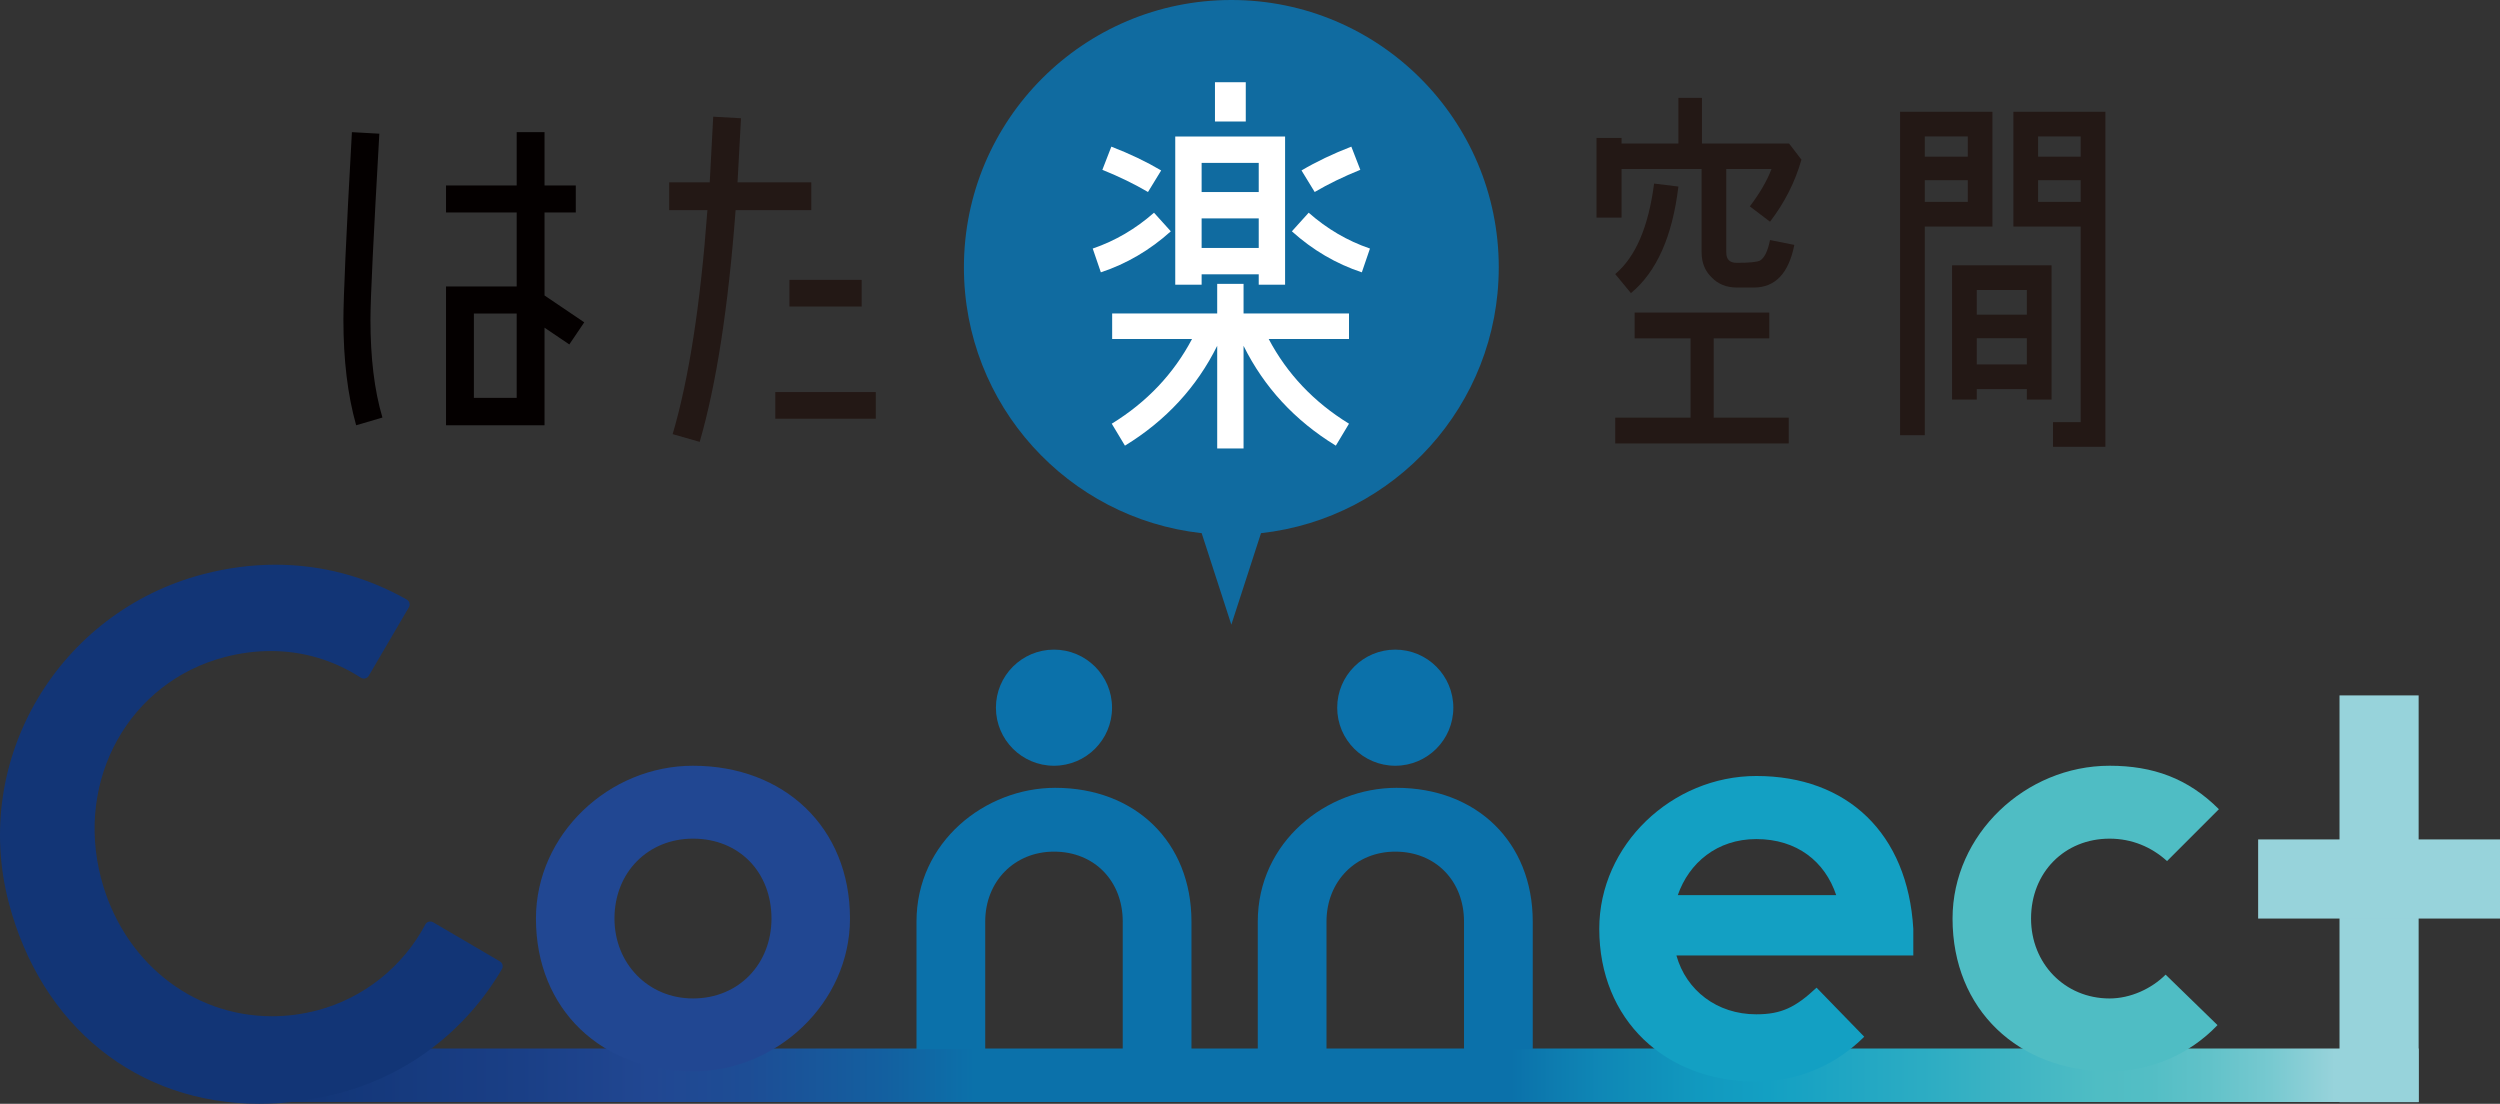 <?xml version="1.0" encoding="UTF-8"?> <svg xmlns="http://www.w3.org/2000/svg" xmlns:xlink="http://www.w3.org/1999/xlink" id="a" viewBox="0 0 362.945 160.244"><rect x="0" y="0" width="362.945" height="160.244" fill="#333333" stroke="none"/><defs><style>.f{fill:#4fbdc4;}.f,.g,.h,.i,.j,.k,.l,.m,.n,.o,.p{stroke-width:0px;}.g{fill:#231815;}.h{fill:#123576;}.i{fill:#040000;}.j{fill:#fff;}.k{fill:url(#d);}.l{fill:#97d3db;}.m{fill:#214792;}.n{fill:#0b71aa;}.o{fill:#106ba0;}.p{fill:#13a0c3;}</style><linearGradient id="d" x1="42.435" y1="156.105" x2="351.132" y2="156.105" gradientUnits="userSpaceOnUse"><stop offset="0" stop-color="#123576"></stop><stop offset=".107" stop-color="#1a3f86"></stop><stop offset=".168" stop-color="#214792"></stop><stop offset=".214" stop-color="#1d4d95"></stop><stop offset=".279" stop-color="#1360a0"></stop><stop offset=".321" stop-color="#0b71aa"></stop><stop offset=".573" stop-color="#0b71aa"></stop><stop offset=".617" stop-color="#0f88b6"></stop><stop offset=".661" stop-color="#1199bf"></stop><stop offset=".694" stop-color="#13a0c3"></stop><stop offset=".767" stop-color="#2cacc3"></stop><stop offset=".849" stop-color="#4fbdc4"></stop><stop offset=".874" stop-color="#53bec5"></stop><stop offset=".901" stop-color="#61c2c9"></stop><stop offset=".93" stop-color="#77c9d0"></stop><stop offset=".959" stop-color="#96d2da"></stop><stop offset=".96" stop-color="#97d3db"></stop></linearGradient></defs><g id="b"><g id="c"><circle class="n" cx="153.015" cy="102.74" r="8.429"></circle><rect class="k" x="42.435" y="152.221" width="308.697" height="7.767"></rect><path class="m" d="M77.808,133.353c0-12.212,10.584-22.184,22.795-22.184,13.232,0,22.795,8.956,22.795,22.184,0,12.212-10.581,22.184-22.795,22.184-13.228,0-22.795-8.956-22.795-22.184ZM112.002,133.353c0-6.716-4.68-11.6-11.399-11.6-6.513,0-11.396,4.885-11.396,11.6,0,6.513,4.883,11.6,11.396,11.6,6.719,0,11.399-5.087,11.399-11.6Z"></path><path class="p" d="M232.179,134.841c0-12.212,10.584-22.184,22.795-22.184,13.232,0,21.983,8.346,22.795,22.184v3.867h-34.393c1.424,5.089,5.901,8.548,11.598,8.548,3.666,0,5.701-1.018,8.751-3.867l6.922,7.123c-4.071,4.07-9.566,6.513-15.673,6.513-13.228,0-22.795-8.956-22.795-22.184ZM266.575,129.956c-1.626-4.885-5.698-8.141-11.602-8.141-5.698,0-9.769,3.459-11.396,8.141h22.997Z"></path><path class="f" d="M283.467,133.353c0-12.212,10.584-22.184,22.795-22.184,6.31,0,11.396,1.833,15.873,6.31l-7.527,7.531c-2.242-2.036-5.089-3.256-8.346-3.256-6.513,0-11.399,4.885-11.399,11.6,0,6.513,4.886,11.6,11.399,11.6,3.053,0,6.103-1.424,8.139-3.459l7.531,7.328c-4.068,4.272-9.769,6.716-15.67,6.716-13.228,0-22.795-8.956-22.795-22.184Z"></path><rect class="l" x="339.646" y="100.957" width="11.487" height="59.054"></rect><rect class="l" x="339.646" y="110.053" width="11.487" height="35.113" transform="translate(472.999 -217.779) rotate(90)"></rect><path class="h" d="M37.661,160.244c-17.74,0-31.689-11.211-36.404-29.257-5.428-20.775,7.236-42.139,28.23-47.624,3.5-.915,7.028-1.379,10.485-1.379,6.727,0,13.148,1.702,19.086,5.06.19.107.329.286.385.496.057.211.027.436-.083.623l-5.828,9.95c-.112.191-.297.329-.513.38-.062.016-.126.022-.189.022-.155,0-.308-.044-.44-.129-3.994-2.569-8.4-3.871-13.094-3.871-2.194,0-4.437.295-6.667.877-13.83,3.614-21.72,17.71-17.963,32.091,3.134,11.995,13.115,20.054,24.836,20.054,2.172,0,4.368-.286,6.528-.851,6.71-1.754,12.44-6.3,15.719-12.475.104-.195.283-.341.497-.401.073-.021.148-.03.222-.03.143,0,.285.038.411.111l9.702,5.683c.388.228.518.726.291,1.113-5.277,9.012-13.694,15.415-23.699,18.029-3.879,1.014-7.752,1.527-11.513,1.527Z"></path><path class="n" d="M133.055,133.796c0-11.581,9.978-19.422,20.139-19.422,11.581,0,19.781,7.841,19.781,19.422v18.536h-9.978v-18.536c0-5.879-4.1-10.158-9.982-10.158-5.703,0-9.982,4.279-9.982,10.158v18.536h-9.978v-18.536Z"></path><path class="n" d="M182.601,133.796c0-11.581,9.978-19.422,20.139-19.422,11.581,0,19.781,7.841,19.781,19.422v18.536h-9.978v-18.536c0-5.879-4.1-10.158-9.982-10.158-5.703,0-9.982,4.279-9.982,10.158v18.536h-9.978v-18.536Z"></path><circle class="n" cx="202.562" cy="102.74" r="8.429"></circle></g><g id="e"><path class="o" d="M217.587,38.824c0-21.442-17.382-38.824-38.824-38.824s-38.824,17.382-38.824,38.824c0,19.985,15.103,36.436,34.516,38.58l4.307,13.283,4.307-13.283c19.414-2.144,34.516-18.595,34.516-38.58Z"></path><path class="g" d="M106.794,30.511c-1.066,14.127-2.806,25.34-5.214,33.639l-3.925-1.123c2.354-8.016,4.037-18.838,5.045-32.516h-5.551v-4.037h5.888c.169-2.973.337-6.168.506-9.532l4.034.224c-.165,3.308-.334,6.391-.503,9.308h10.707v4.037h-10.987ZM114.609,44.498v-3.868h10.485v3.868h-10.485ZM112.559,60.791v-3.868s14.585,0,14.585,0v3.868s-14.585,0-14.585,0Z"></path><path class="g" d="M279.436,32.892v30.292h-3.582V16.226h13.407v16.666h-9.825ZM285.679,19.81h-6.243v2.931h6.243v-2.931ZM285.679,26.161h-6.243v3.149h6.243v-3.149ZM294.254,58.008v-1.52h-7.272v1.52h-3.585v-19.489h14.442v19.489h-3.585ZM294.254,42.102h-7.272v3.582h7.272v-3.582ZM294.254,49.105h-7.272v3.799h7.272v-3.799ZM298.055,64.866v-3.582h4.016v-28.392h-9.77v-16.666h13.355v48.64h-7.602ZM302.071,19.81h-6.188v2.931h6.188v-2.931ZM302.071,26.161h-6.188v3.149h6.188v-3.149Z"></path><path class="g" d="M243.668,27.083l-3.53-.434c-.813,6.243-2.658,10.64-5.646,13.138l2.282,2.767c3.745-3.094,6.025-8.251,6.893-15.471Z"></path><polygon class="g" points="248.788 49.124 256.862 49.124 256.862 45.379 237.313 45.379 237.313 49.124 245.433 49.124 245.433 60.633 234.493 60.633 234.493 64.378 259.682 64.378 259.682 60.633 248.788 60.633 248.788 49.124"></polygon><path class="g" d="M255.502,37.833c-.434.217-1.574.325-3.363.325-1.032,0-1.522-.488-1.522-1.52v-12.105h6.57c-.705,1.845-1.793,3.636-3.151,5.427l2.932,2.227c2.119-2.769,3.638-5.755,4.562-9.012l-1.793-2.335h-24.32v-.813h-3.638v11.562h3.638v-7.056h11.618v12.105c0,1.466.487,2.715,1.466,3.638.921.976,2.171,1.466,3.638,1.466h2.495c3.095,0,5.048-2.064,5.864-6.189l-3.53-.705c-.326,1.628-.813,2.606-1.466,2.986Z"></path><rect class="g" x="243.668" y="14.208" width="3.419" height="7.067"></rect><path class="i" d="M51.706,61.74c-1.234-4.374-1.851-9.475-1.851-15.305,0-3.195.394-12.279,1.234-27.249l3.983.224c-.843,14.858-1.291,23.885-1.291,26.969,0,5.549.56,10.259,1.74,14.24l-3.814,1.121Z"></path><path class="i" d="M79.055,42.897v-12.05h4.536v-3.924h-4.536v-7.738h-4.044v7.738h-10.259v3.924h10.259v10.745h-10.259v20.147h14.302v-14.166l3.597,2.432,2.17-3.209-5.767-3.9ZM75.011,57.759h-6.215v-12.242h6.215v12.242Z"></path><path class="j" d="M180.536,41.216h-3.826v4.292h-15.249v3.711h11.594c-2.665,5.045-6.55,9.161-11.653,12.293l1.915,3.188c5.971-3.652,10.436-8.523,13.393-14.495v14.902h3.826v-14.902c2.958,5.973,7.422,10.844,13.397,14.495l1.911-3.188c-5.103-3.132-8.988-7.248-11.656-12.293h11.656v-3.711h-15.308v-4.292Z"></path><path class="j" d="M189.992,30.88l-2.441,2.703c3.034,2.73,6.419,4.715,10.157,5.955l1.18-3.453c-3.298-1.127-6.245-2.87-8.897-5.205Z"></path><path class="j" d="M197.488,24.654l-1.303-3.365c-2.677,1.034-5.087,2.187-7.235,3.456l1.914,3.13c1.969-1.158,4.152-2.221,6.624-3.221Z"></path><path class="j" d="M174.449,39.824h8.291v1.508h3.826v-21.513h-15.946v21.513h3.829v-1.508ZM174.449,23.648h8.291v4.232h-8.291v-4.232ZM174.449,31.706h8.291v4.292h-8.291v-4.292Z"></path><path class="j" d="M167.536,30.88c-2.652,2.334-5.599,4.078-8.897,5.205l1.18,3.453c3.738-1.24,7.124-3.225,10.157-5.955l-2.441-2.703Z"></path><path class="j" d="M168.577,24.745c-2.148-1.269-4.558-2.423-7.235-3.456l-1.303,3.365c2.472,1,4.654,2.063,6.624,3.221l1.914-3.13Z"></path><rect class="j" x="176.386" y="11.937" width="4.472" height="5.703"></rect></g></g></svg> 